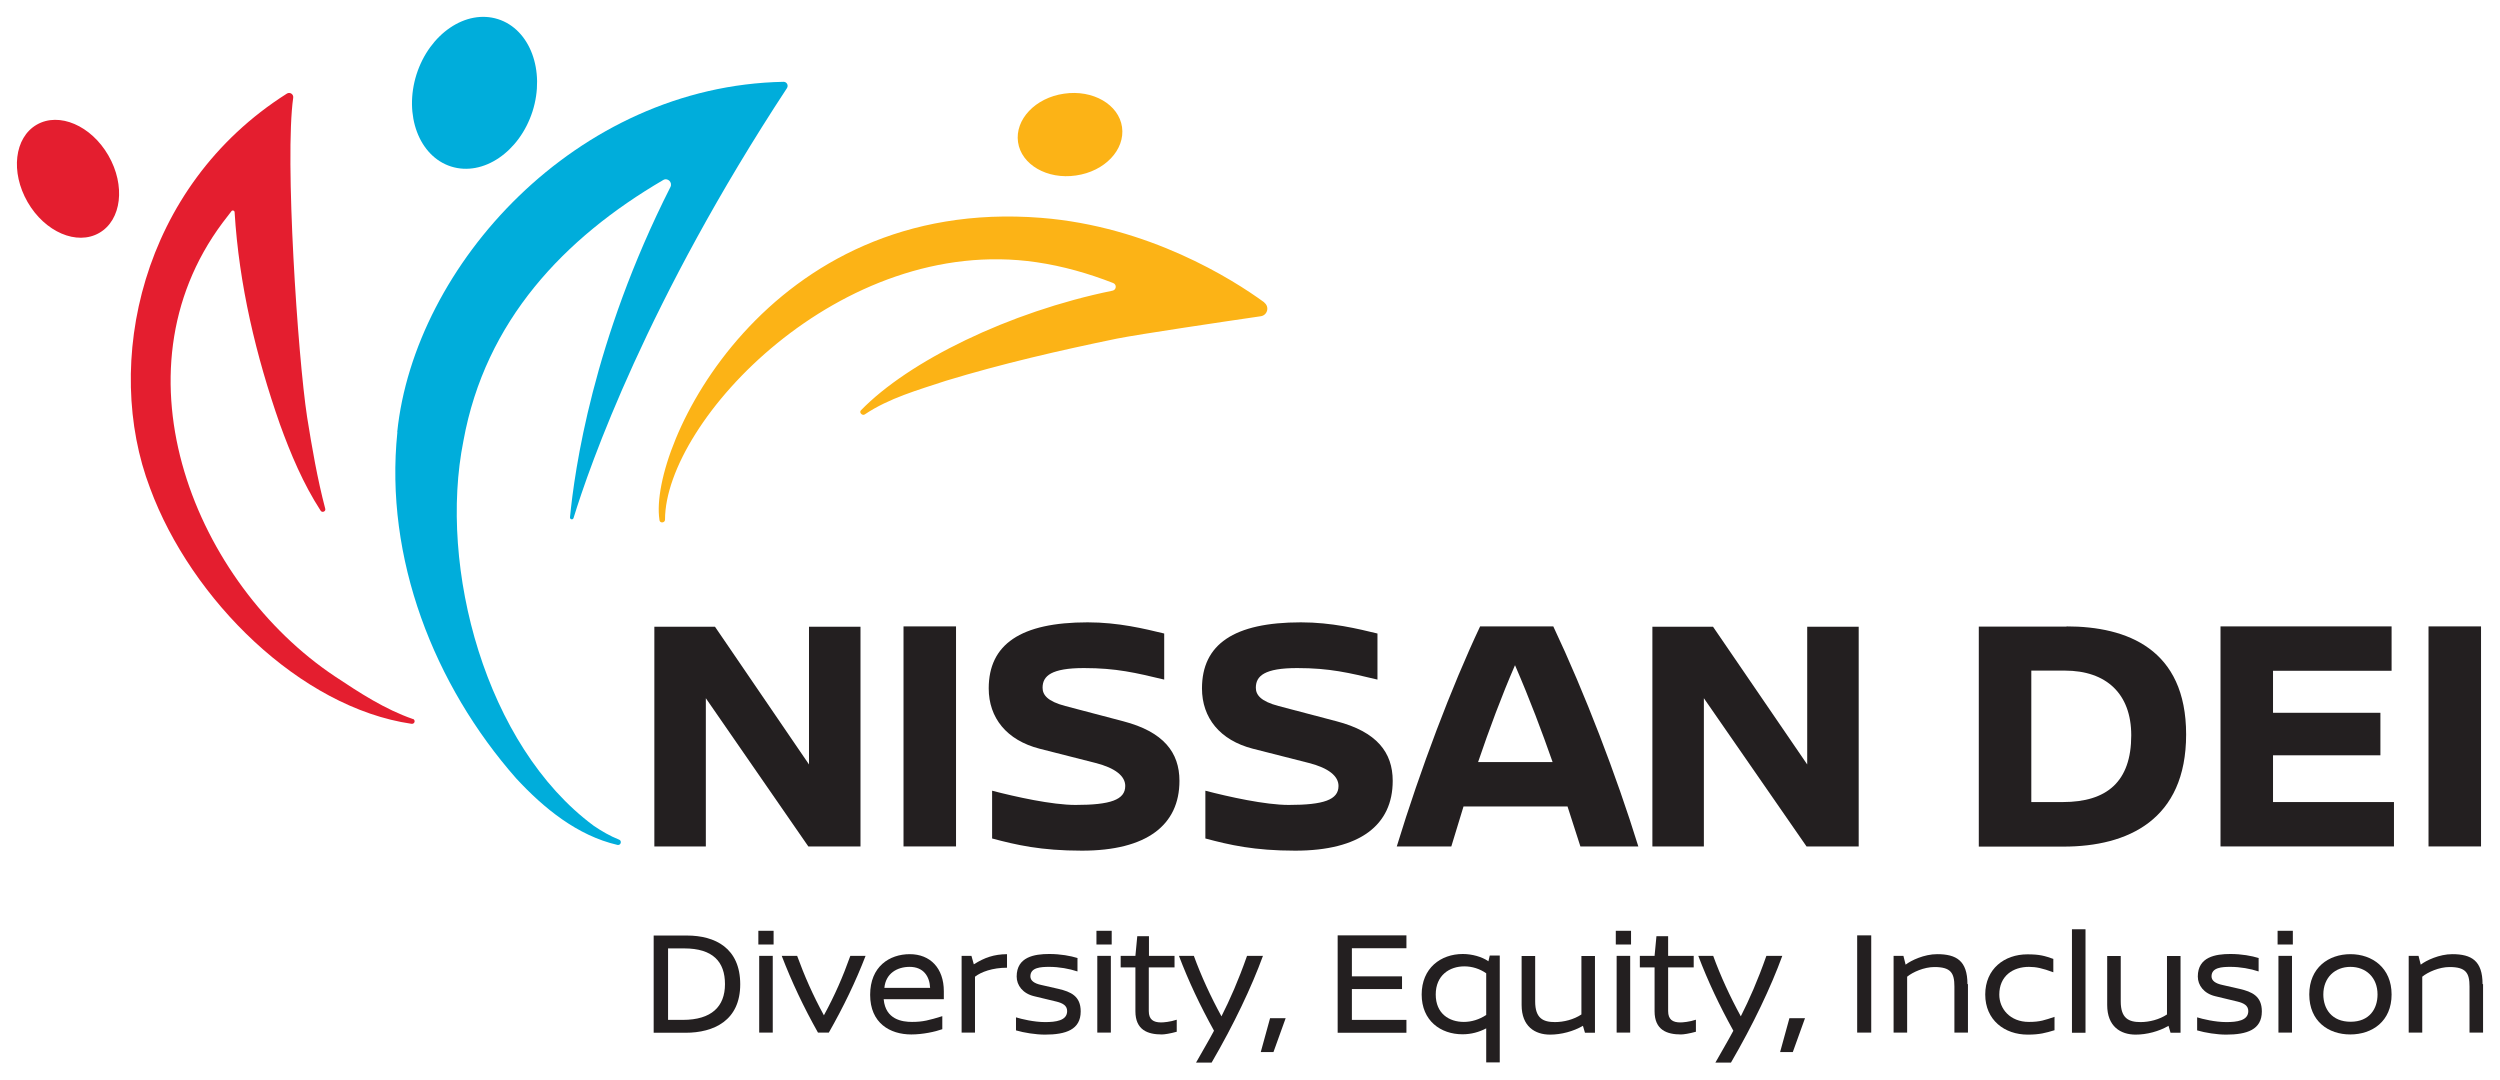 <?xml version="1.0" encoding="utf-8"?>
<svg xmlns="http://www.w3.org/2000/svg" xmlns:xlink="http://www.w3.org/1999/xlink" viewBox="0 0 147.59 63.73">
  <defs>
    <style>
      .cls-1 {
        clip-path: url(#clippath);
      }

      .cls-2 {
        fill: none;
      }

      .cls-2, .cls-3, .cls-4, .cls-5, .cls-6 {
        stroke-width: 0px;
      }

      .cls-7 {
        mix-blend-mode: multiply;
      }

      .cls-8 {
        isolation: isolate;
      }

      .cls-3 {
        fill: #231f20;
      }

      .cls-4 {
        fill: #e41e2f;
      }

      .cls-5 {
        fill: #fcb316;
      }

      .cls-6 {
        fill: #00addb;
      }
    </style>
    <clipPath id="clippath">
      <rect class="cls-2" width="147.59" height="63.73"/>
    </clipPath>
  </defs>
  <g class="cls-8">
    <g id="Layer_2" data-name="Layer 2">
      <g id="Layer_1-2" data-name="Layer 1">
        <g class="cls-7">
          <g class="cls-1">
            <path class="cls-4" d="m24.38,42.45c-1.67-.58-3.15-1.55-4.61-2.52-8.2-5.47-13.29-17.85-6.63-26.78.17-.23.35-.46.53-.69.06-.07.17-.03.18.06.26,4.28,1.26,8.48,2.67,12.51.64,1.77,1.38,3.53,2.41,5.12.09.14.32.04.27-.12-.47-1.79-.78-3.6-1.07-5.41-.55-3.59-1.33-15.27-.82-18.85.03-.21-.2-.36-.38-.24-8.65,5.48-10.86,15.98-8.07,23.29,2.43,6.59,8.87,12.95,15.43,13.91.08.01.15-.02.18-.1.03-.08-.02-.16-.09-.19"/>
            <path class="cls-4" d="m6.4,9.18c1.02,1.77.78,3.81-.54,4.57-1.32.76-3.21-.05-4.23-1.82-1.02-1.77-.78-3.81.54-4.57,1.32-.76,3.21.05,4.23,1.82"/>
            <path class="cls-6" d="m23.46,25.51c-.77,7.44,2.16,14.93,7.02,20.45,1.62,1.75,3.6,3.37,5.97,3.92.08.02.16-.02.19-.1.03-.08,0-.18-.09-.21-.53-.21-1.03-.5-1.5-.82-6.38-4.72-9.19-15.24-7.69-22.73,1.29-7.09,5.96-11.98,11.79-15.39.26-.16.57.13.43.41-4.59,9.07-5.66,16.73-5.93,19.5-.01.13.17.17.21.04.95-3.09,4.35-12.82,12.6-25.38.1-.16-.01-.37-.2-.37-12.25.23-21.8,10.85-22.81,20.68"/>
            <path class="cls-6" d="m31.44,6.57c-.77,2.4-2.92,3.86-4.81,3.26-1.89-.6-2.8-3.04-2.04-5.44.77-2.4,2.92-3.86,4.81-3.26,1.89.6,2.8,3.04,2.04,5.44"/>
            <path class="cls-5" d="m74.65,17.86c-1.9-1.39-6.85-4.5-13.19-5-16.19-1.28-23.18,13.49-22.53,17.82,0,.23.33.2.33,0,0-5.82,10.35-16.89,21.93-15.2,1.56.23,3.07.66,4.53,1.23.22.09.19.4-.04.45-6.12,1.25-12.05,4.17-14.86,7.07-.12.13.1.34.24.23,1.43-.96,3.15-1.44,4.78-1.98,3.32-1.01,6.71-1.79,10.1-2.49,1.31-.26,6.3-1,8.49-1.32.4-.06.53-.57.2-.81"/>
            <path class="cls-5" d="m63.52,10.36c-1.7.25-3.23-.64-3.42-1.97-.19-1.33,1.02-2.62,2.72-2.86,1.7-.25,3.23.64,3.42,1.97.19,1.34-1.02,2.62-2.72,2.86"/>
            <path class="cls-3" d="m39.43,60.21h.88c1.7,0,2.49-.79,2.49-2.11s-.71-2.11-2.41-2.11h-.95v4.22Zm1.12-4.98c1.67,0,3.15.74,3.15,2.88s-1.56,2.86-3.23,2.86h-1.88v-5.74h1.95Z"/>
            <path class="cls-3" d="m44.82,56.43h.8v4.53h-.8v-4.53Zm-.05-1.48h.9v.81h-.9v-.81Z"/>
            <path class="cls-3" d="m51.1,56.43c-.58,1.51-1.31,3.02-2.17,4.53h-.64c-.85-1.51-1.56-3.02-2.14-4.53h.91c.43,1.18.93,2.32,1.58,3.51.65-1.19,1.13-2.3,1.56-3.51h.88Z"/>
            <path class="cls-3" d="m54.91,58.32c-.03-.68-.39-1.24-1.21-1.24-.73,0-1.41.38-1.49,1.24h2.7Zm-2.74.68c.11,1.19,1.09,1.33,1.67,1.33.65,0,1.01-.1,1.79-.34v.77c-.42.15-1.15.31-1.83.31-1.26,0-2.43-.67-2.43-2.34s1.14-2.4,2.34-2.4,2.01.82,2.01,2.19v.47h-3.55Z"/>
            <path class="cls-3" d="m59.45,57.13c-.86,0-1.53.25-1.89.53v3.3h-.79v-4.53h.58l.14.5c.64-.4,1.18-.59,1.96-.6v.79Z"/>
            <path class="cls-3" d="m63.61,56.58v.77c-.48-.16-1.09-.27-1.66-.27-.5,0-1.12.03-1.12.56,0,.25.22.42.65.51l1.01.23c.72.17,1.31.42,1.31,1.33,0,1.08-.88,1.37-2.11,1.37-.54,0-1.24-.11-1.71-.25v-.77c.32.1,1.06.28,1.72.28.62,0,1.3-.08,1.3-.65,0-.33-.27-.47-.63-.56l-1.33-.32c-.66-.16-1.02-.64-1.02-1.16,0-1.16,1.05-1.33,1.92-1.33.67,0,1.26.11,1.68.24"/>
            <path class="cls-3" d="m64.78,56.43h.8v4.53h-.8v-4.53Zm-.05-1.48h.9v.81h-.9v-.81Z"/>
            <path class="cls-3" d="m69.33,57.11h-1.51v2.58c0,.5.27.67.73.67.13,0,.54-.03.92-.16v.71c-.39.11-.73.16-.88.16-.83,0-1.56-.26-1.56-1.37v-2.59h-.87v-.68h.87l.11-1.16h.69v1.16h1.51v.68Z"/>
            <path class="cls-3" d="m74.56,56.43c-.67,1.84-1.72,4.05-3.03,6.3h-.92c.37-.66.73-1.26,1.06-1.88-.83-1.5-1.5-2.92-2.07-4.42h.88c.43,1.18.99,2.4,1.63,3.57.5-.99.99-2.09,1.51-3.57h.93Z"/>
            <polygon class="cls-3" points="74.43 62.11 74.98 60.11 75.9 60.11 75.18 62.11 74.43 62.11"/>
            <polygon class="cls-3" points="79.81 55.98 79.81 57.64 82.77 57.64 82.77 58.39 79.81 58.39 79.81 60.21 83.03 60.21 83.03 60.97 78.97 60.97 78.97 55.22 83.03 55.22 83.03 55.98 79.81 55.98"/>
            <path class="cls-3" d="m87.74,59.93v-2.47c-.38-.27-.84-.41-1.29-.41-.88,0-1.69.53-1.69,1.66s.79,1.62,1.66,1.62c.45,0,.91-.14,1.32-.41m.8,2.8h-.8v-2.01c-.42.22-.88.35-1.4.35-1.29,0-2.41-.8-2.41-2.35s1.12-2.39,2.43-2.39c.53,0,1.13.16,1.51.43l.08-.34h.59v6.3Z"/>
            <path class="cls-3" d="m94.15,60.97h-.58l-.12-.41c-.56.33-1.29.52-1.94.52-.89,0-1.68-.48-1.68-1.75v-2.89h.8v2.68c0,1,.47,1.22,1.17,1.22.52,0,1.11-.15,1.56-.45v-3.45h.8v4.53Z"/>
            <path class="cls-3" d="m95.44,56.43h.8v4.53h-.8v-4.53Zm-.05-1.48h.9v.81h-.9v-.81Z"/>
            <path class="cls-3" d="m99.99,57.11h-1.51v2.58c0,.5.27.67.72.67.13,0,.54-.03.92-.16v.71c-.39.11-.73.16-.88.16-.83,0-1.56-.26-1.56-1.37v-2.59h-.87v-.68h.87l.11-1.16h.69v1.16h1.51v.68Z"/>
            <path class="cls-3" d="m105.22,56.43c-.67,1.84-1.72,4.05-3.03,6.3h-.92c.37-.66.73-1.26,1.06-1.88-.83-1.5-1.5-2.92-2.07-4.42h.88c.43,1.18.99,2.4,1.63,3.57.5-.99.99-2.09,1.51-3.57h.93Z"/>
            <polygon class="cls-3" points="105.09 62.11 105.64 60.11 106.56 60.11 105.84 62.11 105.09 62.11"/>
            <rect class="cls-3" x="109.64" y="55.22" width=".83" height="5.74"/>
            <path class="cls-3" d="m116.18,58.1v2.86h-.8v-2.72c0-.8-.21-1.15-1.18-1.15-.61,0-1.28.3-1.61.57v3.3h-.8v-4.53h.58l.13.52c.32-.25,1.1-.62,1.86-.62,1.14,0,1.79.39,1.79,1.77"/>
            <path class="cls-3" d="m121.22,56.61v.79c-.64-.24-1.02-.32-1.44-.32-.94,0-1.75.53-1.75,1.64,0,.83.63,1.61,1.75,1.61.66,0,.94-.11,1.51-.3v.79c-.53.16-.88.26-1.58.26-1.37,0-2.51-.86-2.51-2.37s1.13-2.37,2.49-2.37c.73,0,1.02.09,1.53.27"/>
            <rect class="cls-3" x="122.32" y="54.86" width=".8" height="6.11"/>
            <path class="cls-3" d="m128.72,60.97h-.58l-.12-.41c-.56.33-1.29.52-1.94.52-.89,0-1.68-.48-1.68-1.75v-2.89h.8v2.68c0,1,.47,1.22,1.17,1.22.52,0,1.11-.15,1.56-.45v-3.45h.8v4.53Z"/>
            <path class="cls-3" d="m133.34,56.58v.77c-.48-.16-1.09-.27-1.66-.27-.5,0-1.12.03-1.12.56,0,.25.22.42.65.51l1.01.23c.72.17,1.31.42,1.31,1.33,0,1.08-.88,1.37-2.11,1.37-.54,0-1.24-.11-1.71-.25v-.77c.32.1,1.06.28,1.72.28.62,0,1.3-.08,1.3-.65,0-.33-.27-.47-.63-.56l-1.33-.32c-.66-.16-1.02-.64-1.02-1.16,0-1.16,1.05-1.33,1.92-1.33.67,0,1.26.11,1.68.24"/>
            <path class="cls-3" d="m134.51,56.43h.8v4.53h-.8v-4.53Zm-.05-1.48h.9v.81h-.9v-.81Z"/>
            <path class="cls-3" d="m137.16,58.71c0,.85.5,1.61,1.61,1.61s1.59-.76,1.59-1.61c0-1.01-.69-1.63-1.6-1.63s-1.6.63-1.6,1.63m4.03,0c0,1.59-1.15,2.36-2.44,2.36s-2.42-.78-2.42-2.36,1.14-2.38,2.43-2.38,2.43.81,2.43,2.38"/>
            <path class="cls-3" d="m146.59,58.1v2.86h-.8v-2.72c0-.8-.21-1.15-1.18-1.15-.61,0-1.28.3-1.61.57v3.3h-.8v-4.53h.58l.13.52c.32-.25,1.1-.62,1.86-.62,1.14,0,1.79.39,1.79,1.77"/>
            <polygon class="cls-3" points="47.72 49.97 41.67 41.22 41.67 49.97 38.63 49.97 38.63 37 42.21 37 47.76 45.13 47.76 37 50.8 37 50.8 49.97 47.72 49.97"/>
            <rect class="cls-3" x="53.34" y="36.98" width="3.1" height="12.99"/>
            <path class="cls-3" d="m68.73,37.4v2.72c-1.68-.4-2.82-.68-4.74-.68s-2.44.46-2.44,1.16c0,.42.28.8,1.34,1.08l3.42.9c2.38.62,3.32,1.84,3.32,3.52,0,2.6-1.92,4.12-5.76,4.12-2.42,0-3.88-.34-5.3-.72v-2.82c1.38.36,3.54.84,4.92.84,2.06,0,2.94-.3,2.94-1.12,0-.58-.58-1.06-1.76-1.36l-3.3-.84c-1.94-.5-3-1.82-3-3.56,0-2.6,1.88-3.9,5.84-3.9,1.82,0,3.36.38,4.52.66"/>
            <path class="cls-3" d="m81.32,37.4v2.72c-1.68-.4-2.82-.68-4.74-.68s-2.44.46-2.44,1.16c0,.42.28.8,1.34,1.08l3.42.9c2.38.62,3.32,1.84,3.32,3.52,0,2.6-1.92,4.12-5.76,4.12-2.42,0-3.88-.34-5.3-.72v-2.82c1.38.36,3.54.84,4.92.84,2.06,0,2.94-.3,2.94-1.12,0-.58-.58-1.06-1.76-1.36l-3.3-.84c-1.94-.5-3-1.82-3-3.56,0-2.6,1.88-3.9,5.84-3.9,1.82,0,3.36.38,4.52.66"/>
            <path class="cls-3" d="m91.66,44.99c-.64-1.82-1.32-3.64-2.22-5.72-.8,1.84-1.52,3.78-2.18,5.72h4.4Zm.88,2.62h-6.14c-.24.78-.48,1.58-.72,2.36h-3.22c1.4-4.58,3.24-9.43,4.92-12.99h4.32c1.86,3.94,3.72,8.79,5.02,12.99h-3.42l-.76-2.36Z"/>
            <polygon class="cls-3" points="106.65 49.97 100.59 41.22 100.59 49.97 97.55 49.97 97.55 37 101.13 37 106.69 45.13 106.69 37 109.73 37 109.73 49.97 106.65 49.97"/>
            <path class="cls-3" d="m119.92,47.35h1.86c2.6,0,4.04-1.2,4.04-3.94,0-2.46-1.48-3.82-3.92-3.82h-1.98v7.76Zm2.08-10.37c3.58,0,7.06,1.34,7.06,6.38s-3.44,6.62-7.24,6.62h-5v-12.99h5.18Z"/>
            <polygon class="cls-3" points="134.19 39.6 134.19 42.08 140.53 42.08 140.53 44.59 134.19 44.59 134.19 47.35 141.33 47.35 141.33 49.97 131.09 49.97 131.09 36.98 141.19 36.98 141.19 39.6 134.19 39.6"/>
            <rect class="cls-3" x="143.37" y="36.98" width="3.1" height="12.99"/>
          </g>
        </g>
      </g>
    </g>
  </g>
</svg>